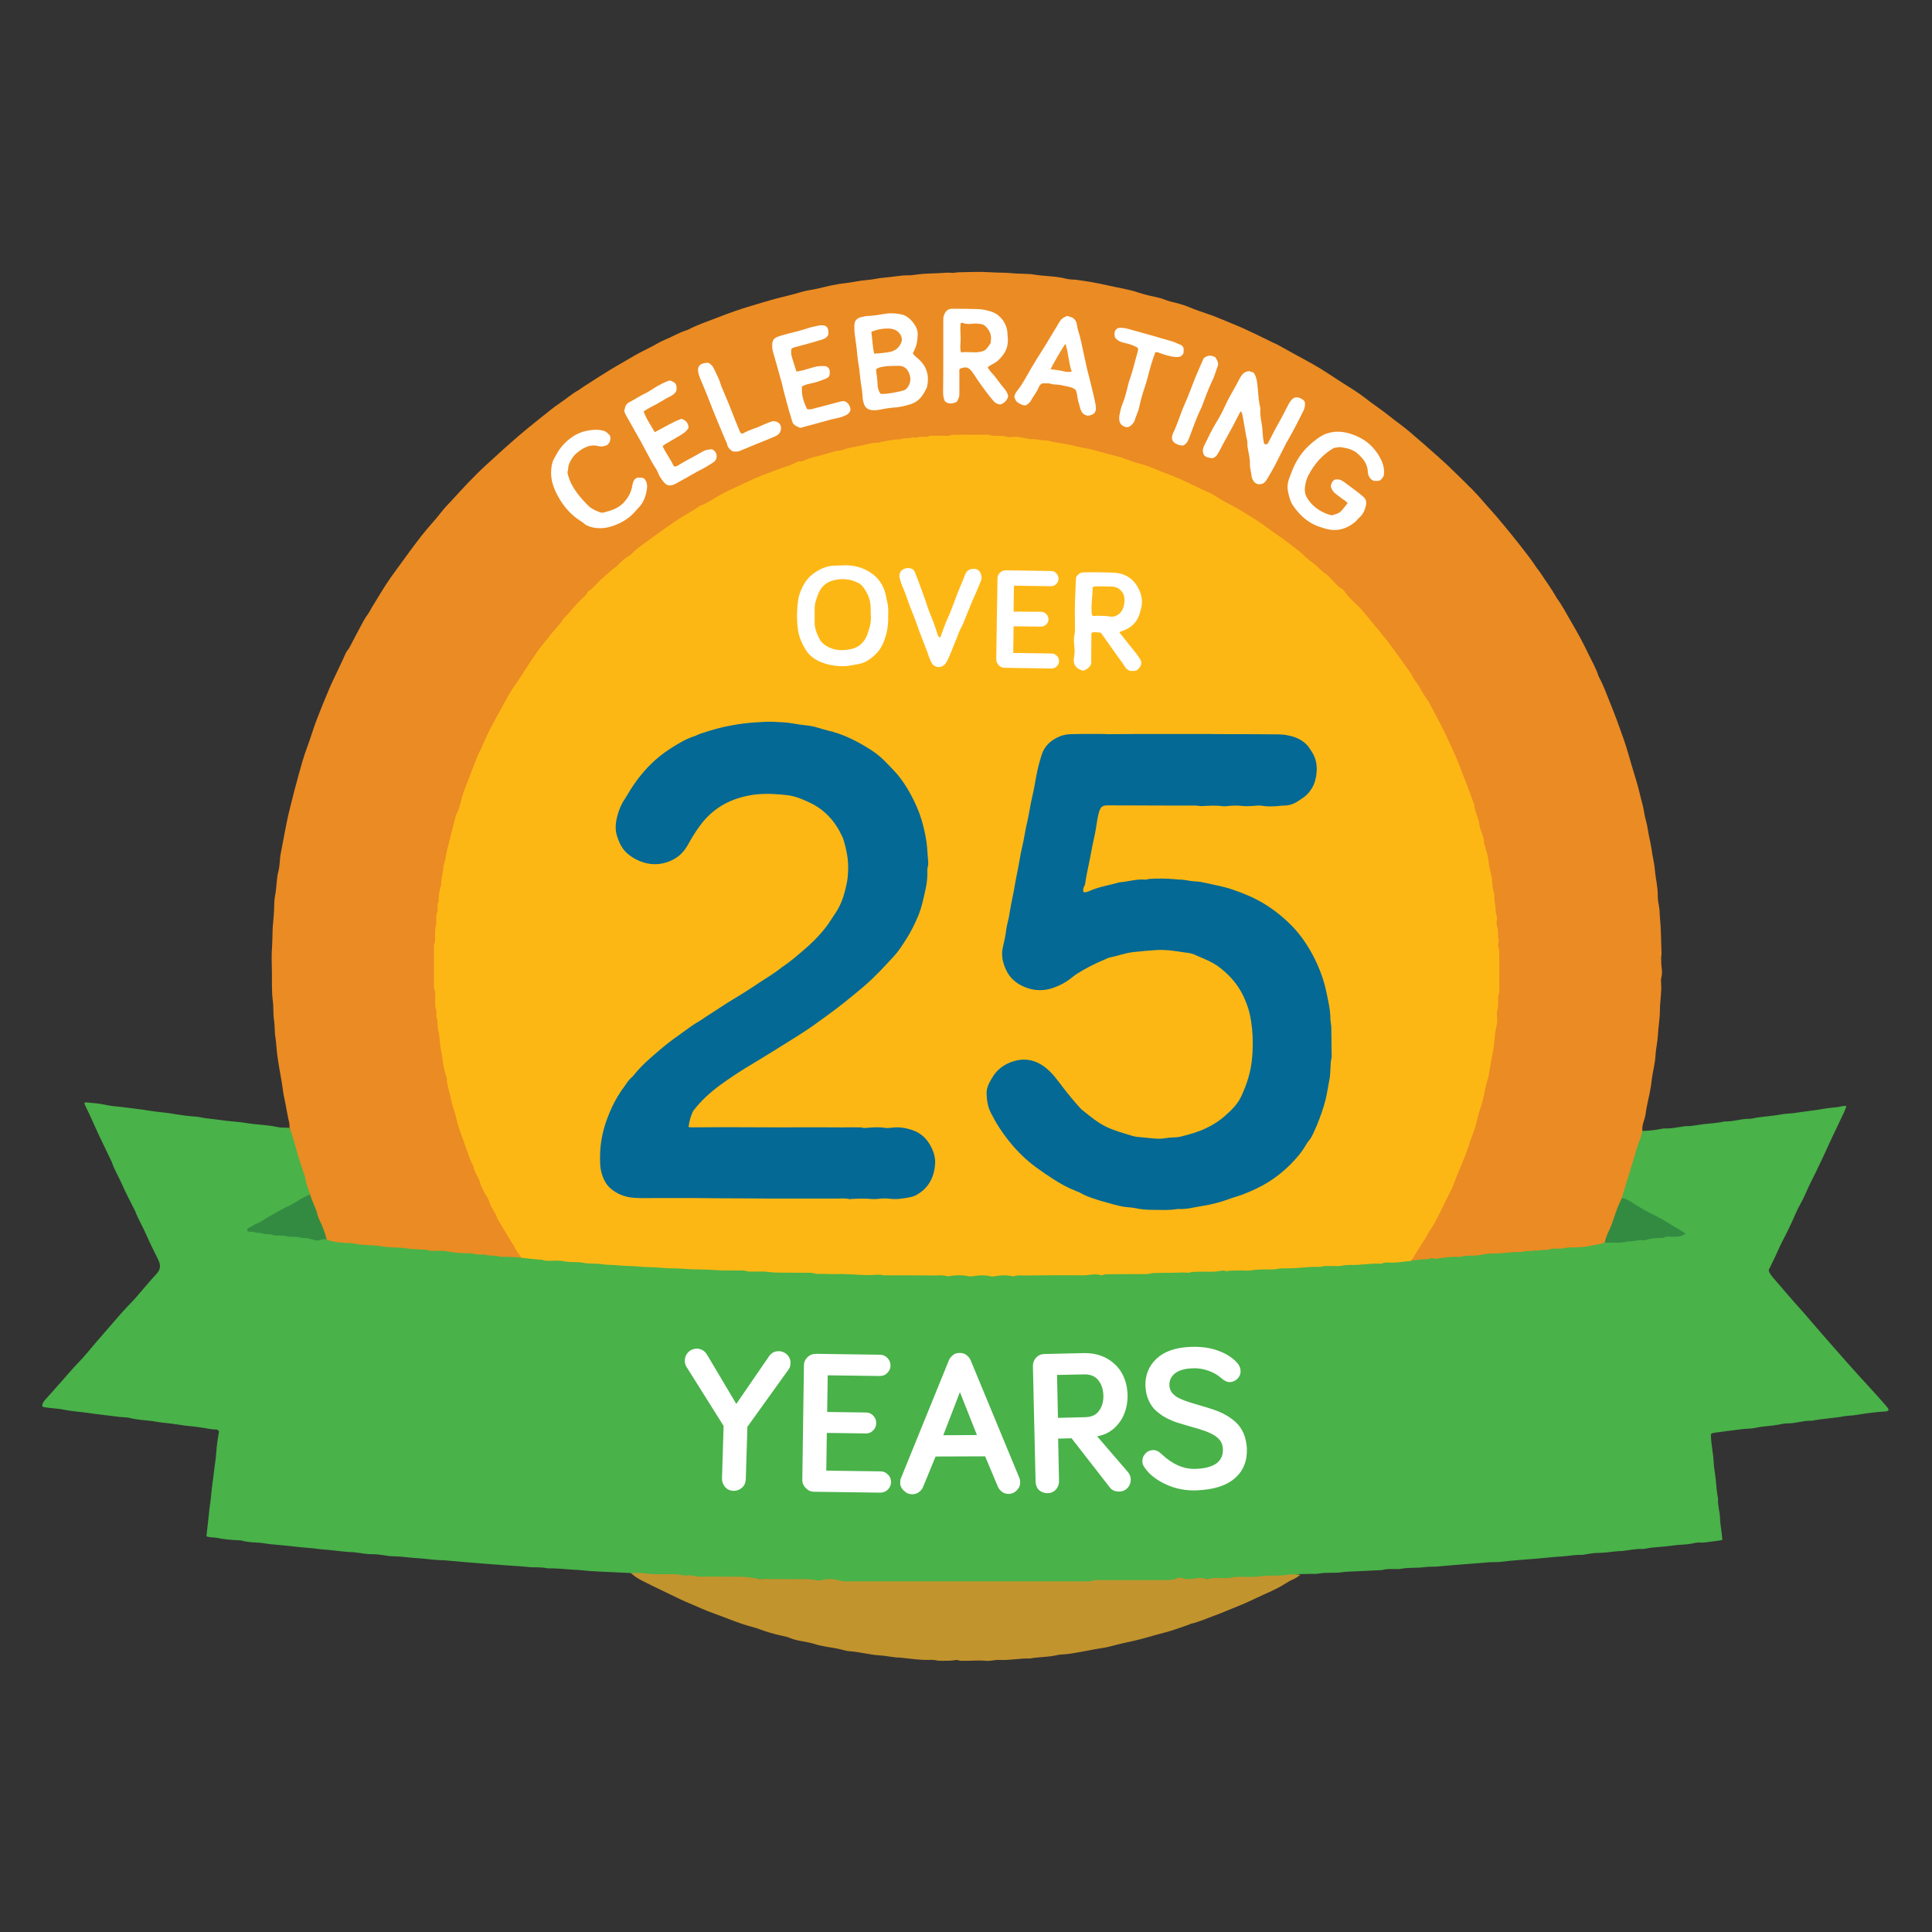 <?xml version="1.0" encoding="utf-8"?>
<!-- Generator: Adobe Illustrator 26.1.0, SVG Export Plug-In . SVG Version: 6.00 Build 0)  -->
<svg version="1.1" id="Layer_1" xmlns="http://www.w3.org/2000/svg" xmlns:xlink="http://www.w3.org/1999/xlink" x="0px" y="0px"
	 viewBox="0 0 1080 1080" style="enable-background:new 0 0 1080 1080;" xml:space="preserve">
<rect x="0" y="0" width="1080" height="1080" fill="#333333" stroke="none"/>
<style type="text/css">
	.st0{fill:#49B249;}
	.st1{fill:#EB8B23;}
	.st2{fill:#C2942D;}
	.st3{fill:#FDB715;}
	.st4{fill:#338B42;}
	.st5{fill:#FFFFFF;}
	.st6{fill:#046994;}
	.st7{fill:#47B249;}
	.st8{fill:#4BB34C;}
	.st9{fill:#EB8C24;}
	.st10{fill:#EC8C24;}
	.st11{fill:#EC8C23;}
	.st12{fill:#ED9027;}
	.st13{fill:#FDB716;}
</style>
<g>
	<g>
		<path class="st0" d="M352.7,879.4c-0.2,0-0.4,0-0.7-0.1c-5.7-0.3-11.5-0.5-17.2-0.8c-3.1-0.2-6.3-0.3-9.4-0.7
			c-1.5-0.2-3-0.2-4.5-0.3c-5-0.3-9.9-0.9-15-0.8c-3.7-0.9-7.6-0.3-11.3-0.8c-3.6-0.4-7.1-0.5-10.7-0.8c-4.4-0.3-8.9-0.7-13.3-1
			c-6.7-0.5-13.4-1.1-20.1-1.7c-0.8-0.1-1.5-0.2-2.3-0.2c-5.1,0-10.1-0.9-15.2-1.2c-4.2-0.2-8.4-1-12.6-1c-2.2,0-4.3-0.3-6.5-0.7
			c-1.9-0.3-3.9-0.5-5.8-0.5c-3.3,0.1-6.5-0.7-9.7-1c-0.2,0-0.4-0.1-0.6-0.1c-5.2-0.1-10.4-1-15.5-1.4c-3.7-0.2-7.3-0.9-11-1.1
			c-5-0.4-9.9-1.1-14.9-1.5c-3.1-0.3-6.3-0.5-9.4-1.1c-1.2-0.2-2.4-0.2-3.6-0.3c-2.8-0.1-5.6-0.4-8.4-1.1c-0.7-0.2-1.5-0.2-2.3-0.2
			c-3.8-0.2-7.5-0.5-11.3-1.3c-1.9-0.4-3.9-0.1-6-0.9c0.4-3.9,0.9-7.8,1.3-11.7c0.3-4,1.1-7.9,1.4-11.9c0.3-3.9,1-7.7,1.4-11.6
			c0.4-4,1.2-7.9,1.4-11.9c0.3-4,0.9-7.9,1.5-11.5c-0.6-1.1-1.3-1.1-1.9-1.1c-2.1,0-4.1-0.5-6.1-0.8c-2.8-0.4-5.6-0.9-8.4-1.1
			c-2.1-0.2-4.1-0.5-6.1-0.8c-3.2-0.5-6.4-0.9-9.7-1.2c-1.9-0.2-3.8-0.7-5.8-0.9c-3.9-0.5-7.8-0.6-11.6-1.6
			c-1.9-0.5-3.9-0.4-5.8-0.6c-5.8-0.8-11.6-1.3-17.4-2.2c-4.5-0.7-9.1-0.9-13.5-1.8c-3.6-0.8-7.3-0.8-10.9-1.4
			c-0.5-0.1-1.1,0-1.6-0.7c0-1.5,0.9-2.7,1.9-3.8c2.3-2.5,4.5-5,6.7-7.5c4-4.4,7.8-9.1,11.9-13.3c3.3-3.4,6.3-7.2,9.4-10.8
			c4.8-5.5,9.5-11,14.3-16.5c2.4-2.7,4.9-5.2,7.3-7.8c1.1-1.2,2.2-2.4,3.2-3.7c3.1-3.5,6-7.1,9.2-10.5c2.1-2.2,2.4-4.5,1.3-7.1
			c-0.1-0.3-0.3-0.6-0.4-0.9c-2.2-4.6-4.6-9.1-6.6-13.8c-1.9-4.5-4.5-8.6-6.2-13.2c-0.1-0.2-0.2-0.4-0.3-0.6
			c-2.5-5-5.1-9.8-7.3-14.9c-1.7-4-4.1-7.6-5.4-11.8c-0.1-0.2-0.2-0.4-0.3-0.6c-2.3-4.8-4.6-9.6-6.9-14.4c-1.9-4-3.6-8.1-5.5-12.1
			c-0.8-1.7-1.6-3.3-2.4-5c-0.2-0.4-0.4-0.8-0.2-1.2c0.5-0.4,1-0.3,1.5-0.2c3.6,0.3,7.1,0.6,10.6,1.4c2.8,0.6,5.6,0.8,8.4,1.1
			c5.3,0.7,10.5,1.2,15.8,2.1c4.7,0.8,9.5,1,14.2,1.9c4.2,0.7,8.4,1.2,12.6,1.5c1.3,0.1,2.5,0.5,3.8,0.7c3.2,0.4,6.5,0.7,9.7,1.2
			c4.6,0.7,9.3,0.8,13.9,1.6c5.7,1,11.5,0.9,17.1,2.2c2.1,0.5,4.3,0.3,6.5,0.4c2.7,1.9,2.8,5,3.5,7.7c2.4,9,5.5,17.8,8,26.8
			c0.3,1,0.7,2.1,0.4,3.2c-3.7,2.6-7.8,4.7-11.8,6.9c-6.8,3.7-13.4,7.6-20.2,11.2c-0.6,0.3-1.2,0.6-1.5,1.9
			c14.4,1.6,28.6,3.8,43.1,4.2c7.2,2,14.6,2,21.9,2.8c11.1,1.2,22.3,2,33.4,2.9c9.8,0.8,19.7,1.6,29.5,2.5
			c7.9,0.7,15.8,1.3,23.7,1.9c18.3,1.6,36.6,2.3,54.9,3.7c10.1,0.8,20.2,1.1,30.3,1.6c16.9,0.8,33.9,1,50.8,2
			c5.9,0.3,11.7,0.2,17.6,0.5c12.3,0.7,24.5,0.3,36.8,1.1c5.4,0.4,10.9,0,16.3,0.1c14.4,0.2,28.9,0.4,43.3,0.3
			c21.7-0.1,43.4,0,65.2-0.4c9.3-0.2,18.7-0.3,28-0.6c17.3-0.6,34.5-1,51.8-1.7c12.3-0.5,24.5-0.9,36.8-1.6
			c13.1-0.7,26.2-1.4,39.3-2.3c8.3-0.6,16.7-1.1,25-1.5c6.6-0.3,13.2-1.1,19.8-1.5c10.2-0.7,20.4-1.6,30.5-2.4
			c9.2-0.7,18.4-1.4,27.6-2.3c6.9-0.6,13.9-0.7,20.8-1.5c3.4-0.4,6.6-1.1,9.9-1.9c14.6,0.2,28.8-3.3,43.4-4.1
			c-10.9-7.4-22.6-13.1-33.7-19.8c0-4.5,1.8-8.7,3.2-12.8c2.4-7.1,4-14.4,6.6-21.5c0.5-1.3,0.6-2.8,2-3.6c4,0,8-0.5,11.9-1.3
			c0.4-0.1,0.9-0.1,1.3-0.1c3.5,0.2,6.9-0.7,10.3-1.1c0.3,0,0.6-0.2,1-0.2c2.7,0.2,5.4-0.4,8.1-0.8c4.6-0.7,9.3-0.7,13.8-1.8
			c4.8,0.2,9.4-1.6,14.2-1.5c1.2,0,2.3-0.4,3.5-0.6c4.8-0.7,9.7-1,14.5-1.9c2.2-0.4,4.5-0.4,6.8-0.7c5.6-0.9,11.2-1.4,16.7-2.4
			c2.6-0.5,5.4-0.6,8.1-1c1.4-0.2,2.7-0.9,4.4-0.4c-0.7,1.6-1.2,3.2-2,4.7c-2.1,4.5-4.3,9-6.4,13.5c-2.2,4.7-4.3,9.5-6.6,14.2
			c-1.3,2.7-2.6,5.5-4,8.2c-2.5,4.7-4.3,9.7-6.9,14.3c-2.1,3.7-3.6,7.7-5.4,11.5c-2.3,5-5.1,9.8-7.3,14.9c-1.5,3.5-3.3,6.9-4.9,10.3
			c0.5,2.1,1.9,3.6,3.3,5.2c4.7,5.4,9.3,10.9,14.1,16.2c4.4,4.9,8.6,10,13,15c4.4,4.9,8.7,10,13.1,14.9c4.4,4.9,8.8,9.9,13.3,14.7
			c3.1,3.3,6.1,6.8,9.1,10.2c0.5,0.6,0.9,1.2,1.2,1.8c-0.3,0.9-1,0.9-1.6,1c-5.6,0.3-11.2,1.1-16.8,2c-2.1,0.4-4.3,0.3-6.5,0.7
			c-5.9,1.1-12,1.3-18,2.5c-4.7-0.2-9.2,1.6-13.9,1.5c-1.6,0-3.2,0.4-4.8,0.7c-4.1,0.8-8.4,0.8-12.5,1.7c-2.5,0.6-5.2,0.5-7.7,0.8
			c-5.1,0.6-10.3,1.3-15.4,2c-0.8,0.1-1.5,0.2-2.1,0.7c0,0.2-0.1,0.4-0.1,0.6c0.1,5.3,1.4,10.5,1.6,15.8c0.1,2.2,0.5,4.3,0.8,6.5
			c0.6,4.4,0.7,8.9,1.6,13.2c-0.3,3.7,1,7.3,1.1,10.9c0.1,4.1,1.1,8.1,1.3,12.3c-2.2,0.3-4.3,0.7-6.4,0.9c-2,0.2-4,0.7-6.1,0.5
			c-1.4-0.1-2.8,0.2-4.2,0.5c-3.7,0.8-7.5,0.6-11.2,1.2c-5.1,0.8-10.4,0.7-15.5,1.8c-0.4,0.1-0.9,0.1-1.3,0.1
			c-3.7-0.2-7.3,0.7-11,1.1c-1.5,0.1-3,0.1-4.5,0.3c-3.2,0.4-6.5,0.8-9.7,0.8c-2.4,0-4.7,0.6-7.1,0.9c-0.5,0.1-1.1,0.2-1.6,0.2
			c-3.8-0.2-7.6,0.7-11.3,0.9c-1.8,0.1-3.6,0.2-5.4,0.4c-5.8,0.6-11.7,1.1-17.5,1.5c-3.8,0.3-7.5,0.6-11.3,1.1
			c-1.9,0.2-3.9,0.1-5.9,0.2c-5.8,0.4-11.7,1-17.5,1.4c-3.9,0.3-7.7,0.6-11.6,1c-2.3,0.2-4.8,0-7.1,0.3c-4.5,0.7-9.1,0.1-13.6,1
			c-1.3,0.2-2.6,0.1-3.9,0.1c-2.1,0-4.1-0.1-6.2,0.5c-0.2,0.1-0.4,0.1-0.6,0.1c-5.6,0.3-11.3,0.5-16.9,0.8c-1.7,0.1-3.5,0.1-5.2,0.4
			c-1.9,0.3-3.9,0.3-5.9,0.3c-2.3,0-4.5,0-6.8,0.4c-1.5,0.3-3,0.2-4.6,0.2c-2.2,0.1-4.3,0.1-6.5,0.1c-3.3,1.1-6.9,1.3-10.3,1.3
			c-6.5,0.1-13,0.9-19.5,0.8c-7,0-13.9,1-20.8,0.8c-5.1-0.1-10.2,0.8-15.3,0.1c-1.4-0.2-2.8,0-4.2,0.4c-1.7,0.5-3.4,0.6-5.2,0.6
			c-59,0.8-118,0.7-177,0.7c-2.2,0-4.3-0.2-6.5-0.7c-1.4-0.3-2.8-0.7-4.2-0.5c-7.1,1.1-14.1-0.1-21.1-0.2c-21.5-0.3-43-1-64.4-2.4
			c-6.8-0.5-13.7,0.2-20.5-0.7C356.1,880.2,354.4,880.1,352.7,879.4z"/>
		<path class="st1" d="M173.4,667.9c-0.9-3.1-2.4-6-2.7-9.3c-0.1-0.8-0.6-1.6-0.8-2.4c-1.5-4.8-3.3-9.6-4.5-14.5
			c-0.9-3.3-1.9-6.6-3-9.9c-0.2-0.5-0.4-1-0.6-1.5c0.2-1.6-0.2-3.2-0.6-4.8c-0.8-3.6-1.3-7.2-2.1-10.8c-0.9-3.8-1.2-7.7-1.9-11.5
			c-0.9-5-1.8-10-2.4-15c-0.3-2.7-0.4-5.4-0.8-8.1c-0.6-3.2-0.3-6.5-0.8-9.7c-0.6-3.7-0.2-7.4-0.7-11c-0.7-5.4-0.4-10.8-0.5-16.3
			c-0.1-4.8-0.3-9.6,0.1-14.3c0.3-4.4,0.1-8.9,0.6-13.3c0.4-4,0.6-8,0.7-12c0.1-1.6,0.5-3.2,0.7-4.8c0.6-4,0.5-8,1.6-11.9
			c0.6-2.4,0.6-4.9,0.9-7.4c0.1-0.9,0.2-1.7,0.4-2.6c0.7-3.7,1.4-7.4,2.1-11.1c0.9-4.7,1.8-9.3,3-14c1.5-6.3,3.2-12.6,4.9-18.8
			c1.4-5.1,2.8-10.2,4.7-15.2c1.9-5.1,3.4-10.3,5.3-15.3c2.3-5.9,4.6-11.7,7.1-17.5c1.7-4,3.7-7.9,5.5-11.8c0.7-1.6,1.5-3.1,2.2-4.7
			c0.9-2,1.6-4,3.1-5.7c0.3-0.4,0.5-1,0.8-1.4c2.4-4.6,4.8-9.2,7.3-13.8c0.8-1.4,1.6-2.8,2.6-4.1c0.9-1.2,1.5-2.6,2.3-3.9
			c3.5-5.6,6.8-11.4,10.6-16.8c3.5-4.9,7.2-9.8,10.7-14.7c2.1-2.9,4.3-5.7,6.5-8.6c3.6-4.6,7.7-8.8,11.3-13.5
			c1.6-2.1,3.4-3.9,5.2-5.8c6.3-6.9,12.6-13.8,19.5-20.1c6-5.5,12-11,18.2-16.3c4-3.5,8.2-6.8,12.3-10.1c3.6-2.8,7-5.8,10.8-8.3
			c3.5-2.3,6.7-5.2,10.4-7.2c1-0.6,1.9-1.4,2.9-2c4.8-3.1,9.6-6.2,14.5-9.2c4.4-2.7,9-5.2,13.5-7.9c3.2-1.9,6.7-3.5,10.1-5.3
			c2.3-1.2,4.5-2.6,6.9-3.6c4.2-1.7,8.1-4.1,12.5-5.5c0.4-0.1,0.8-0.3,1.2-0.5c5.1-2.6,10.6-4.5,15.9-6.5c6.3-2.5,12.8-4.8,19.3-6.7
			c4.5-1.4,9.1-2.7,13.7-4c4.7-1.2,9.5-2.3,14.1-3.7c3-0.9,6.2-1.2,9.2-1.9c5.1-1.2,10.1-2.5,15.3-3c4.2-0.5,8.3-1.5,12.5-1.8
			c3.1-0.2,6.2-1.1,9.3-1.3c4.6-0.3,9.2-1.4,13.8-1.3c1.6,0,3.2-0.3,4.8-0.5c4.5-0.6,9.1-0.5,13.6-0.8c1.8-0.1,3.6-0.3,5.5-0.1
			c1.2,0.2,2.6-0.3,3.9-0.3c6-0.1,12-0.4,17.9,0c3.9,0.3,7.8,0.1,11.7,0.5c4.4,0.5,8.9,0.1,13.3,0.9c5.7,0.9,11.5,0.7,17.1,2.2
			c1.9,0.5,3.9,0.4,5.8,0.6c5.7,0.8,11.4,1.7,16.9,3c6,1.4,12.1,2.2,18,4.2c3.6,1.2,7.3,2,11,2.8c2.3,0.5,4.3,1.5,6.5,2.1
			c3.7,0.9,7.4,1.8,10.9,3.3c5.6,2.4,11.5,3.9,17,6.3c5.7,2.4,11.5,4.6,17,7.3c4,1.9,8,3.8,12,5.8c1.1,0.6,2.2,1,3.2,1.5
			c5.2,2.9,10.4,5.8,15.6,8.6c1.3,0.7,2.7,1.5,4,2.2c6.1,3.4,11.7,7.4,17.6,11.1c3.8,2.4,7.6,4.7,11.1,7.4
			c4.6,3.7,9.5,6.8,14.1,10.5c3.7,3,7.7,5.7,11.3,8.8c3.5,3.1,7.1,6,10.6,9.2c3.5,3.1,7,6.1,10.4,9.3c3.8,3.6,7.5,7.3,11.2,10.9
			c0.2,0.2,0.4,0.5,0.6,0.7c4.2,3.8,7.7,8.2,11.5,12.4c3,3.3,5.9,6.7,8.7,10.1c3.1,3.8,6.2,7.5,9.2,11.4c2.9,3.8,5.9,7.5,8.5,11.5
			c0.8,1.3,1.9,2.4,2.7,3.7c2.9,4.5,6.1,8.7,8.7,13.4c0.2,0.3,0.3,0.6,0.5,0.8c3.1,4.2,5.4,8.9,8.1,13.4c3.3,5.6,6.4,11.3,9.2,17.2
			c2,4.2,4.4,8.2,5.8,12.7c0.1,0.2,0.2,0.4,0.3,0.6c2.6,4.8,4.4,9.9,6.4,14.9c2.7,6.6,5.1,13.3,7.5,20.1c1.7,5,3.1,10.1,4.6,15.2
			c1.4,4.9,3.1,9.7,4.2,14.7c0.8,3.6,2,7.1,2.5,10.7c0.5,3.3,1.7,6.5,2.1,9.8c0.5,3.5,1.5,7,2,10.5c0.5,4,1.6,7.9,1.9,11.8
			c0.4,4.9,1.7,9.6,1.6,14.5c0,1.9,0.3,3.9,0.7,5.8c0.4,2,0.3,4.1,0.5,6.1c0.7,6.6,0.6,13.2,0.9,19.8c0.1,1-0.2,1.9-0.2,2.9
			c0.1,1.9,0,3.9,0.3,5.8c0.2,1.7,0.3,3.4-0.2,5.2c-0.3,1.1-0.2,2.4-0.1,3.6c0.3,5-0.7,10-0.7,14.9c0,4.6-0.9,9-1.1,13.6
			c-0.2,4-1.2,7.9-1.4,11.9c-0.2,4-1.3,7.9-1.9,11.9c-0.2,1.6-0.4,3.2-0.6,4.8c-0.8,5.2-2.3,10.3-3,15.6c-0.2,1.7-0.8,3.4-1.3,5
			c-0.5,1.5-0.6,3-0.5,4.5c-0.6,2.2-1.1,4.4-2,6.5c-1.4,3.6-2.2,7.4-3.4,11c-2.1,6.7-4.1,13.5-6.2,20.2c0.1,0.3,0.3,0.6,0.2,0.9
			c-2.9,7.7-5.5,15.6-9,23.2c-0.1,0.3-0.4,0.5-0.7,0.6c-3.1,1.2-6.5,1.4-9.7,2.1c-3.2,0.7-6.5,0.5-9.7,0.6c-2.1,0-4,0.8-6.1,0.7
			c-1.9-0.1-3.9-0.1-5.8,0.5c-1.1,0.3-2.4,0.2-3.6,0.2c-1.1,0-2.3,0.9-3.4,0.1c-2.3,0.8-4.7,0.3-7.1,0.8c-0.5,0.1-1.1,0.3-1.6,0.3
			c-4.9-0.3-9.7,0.9-14.6,0.8c-2.6-0.1-5.2,0.3-7.7,0.8c-1.2,0.2-2.3,0.3-3.5,0.4c-2.5,0.1-5-0.2-7.4,0.6c-0.5,0.2-1.1,0.1-1.6,0.1
			c-4.3-0.2-8.6,0.5-12.9,1.1c-0.9,0.1-1.6-0.7-2.5-0.3c-0.8,0.4-1.6,0.5-2.5,0.5c-1.8,0-3.7,0.1-5.5,0.5c-1.1,0.3-2.4,0-3.6-0.1
			c-0.2-1.1,0.4-1.9,0.9-2.7c7.6-11.6,14.3-23.6,20.2-36.1c2.8-5.9,5.1-12,7.5-18.1c6.9-17.9,12.2-36.2,15.5-55.2
			c3.2-18.8,5.1-37.7,4.6-56.7c-0.2-9.9-1.1-19.7-2.1-29.5c-1.3-12.6-3.5-25-6.5-37.2c-2.5-10.3-5.5-20.6-9.3-30.5
			c-5.8-15.4-12.4-30.4-20.6-44.7c-8.4-14.5-18-28.2-28.5-41.3c-6.1-7.6-12.6-14.7-19.3-21.6c-5-5.1-10.4-9.9-15.8-14.6
			c-12.9-11.1-26.6-21-41.1-29.8c-13.7-8.3-28-15.4-42.8-21.4c-21.2-8.5-43.1-14.2-65.6-17.9c-9.4-1.5-19-2.2-28.5-3.1
			c-7.6-0.6-15.2-0.7-22.8-0.4c-21.5,0.9-42.8,3.2-63.8,8.4c-21.3,5.3-41.8,12.6-61.5,22.3c-15.1,7.4-29.5,16.3-43.1,26.3
			c-12.6,9.3-24.6,19.3-35.7,30.4c-13.9,13.9-26.2,29-37,45.4c-6.9,10.4-13.1,21.1-18.6,32.2c-6.7,13.6-12.3,27.6-16.7,42.1
			c-4,13-7.3,26.2-9.6,39.6c-1.9,11.5-3,23-3.8,34.6c-0.5,6.9-0.5,13.7-0.5,20.5c0.1,11.3,1.3,22.5,2.7,33.7
			c2.4,18.7,6.9,37,12.5,54.9c2.3,7.5,5.3,14.7,8.2,22c4.5,11.1,10.1,21.6,16,32.1c2.3,4.1,5,7.9,7.3,12c0.6,1,1.7,1.8,1.3,3.2
			c-4.1-0.7-8.2-0.6-12.3-0.7c-2.6-1-5.4-0.2-8-1.1c-0.5-0.2-1.1-0.1-1.6-0.1c-1.9-0.1-3.9,0.1-5.8-0.6c-0.6-0.2-1.3-0.1-1.9-0.1
			c-4.3,0-8.6-0.4-12.9-1.2c-2-0.4-4.1-0.1-6.2-0.2c-1.4,0-2.8,0.2-4.2-0.5c-0.3-0.1-0.6-0.1-1-0.1c-3.3-0.2-6.7-0.2-10-0.7
			c-5-0.8-10.2-0.3-15.1-1.3c-2.6-0.5-5.2-0.4-7.7-0.6c-2.3-0.2-4.6-0.3-6.7-0.8c-1.6-0.4-3.2-0.4-4.8-0.4c-3.1-0.1-6.2-0.5-9.3-1.3
			c-0.5-0.1-1-0.4-1.5-0.7c-2.7-3.1-3.1-7.2-4.9-10.8c-1.6-3.4-2.7-7-4.1-10.5C173.3,670.3,172.9,669.1,173.4,667.9z"/>
		<path class="st2" d="M352.7,879.4c2.3,0,4.6-0.3,6.8,0c6,0.9,12.1,0.5,18.2,0.6c2,0,3.8,0.8,5.8,0.7c1.8-0.1,3.7-0.2,5.5,0.5
			c0.5,0.2,1.1,0.1,1.6,0.1c7,0,13.9,0.1,20.9,0.1c4.1,0,8.1,0.2,12.1,1.2c0.7,0.2,1.5,0.1,2.3,0.1c8.4,0,16.7,0,25.1,0.1
			c1.5,0,3,0,4.5,0.4c1.4,0.4,3.1,0.4,4.5,0c3.3-0.9,6.4-0.5,9.6,0.4c1,0.3,1.9,0.4,2.9,0.4c12.7,0,25.4,0,38.1,0
			c28.6,0,57.2,0,85.7,0c3.3,0,6.5,0,9.8,0c1.8,0,3.7,0.2,5.4-0.6c0.5-0.2,1.1-0.1,1.6-0.1c12.3,0,24.6,0,36.8,0c2.7,0,5.4,0.1,8-1
			c1.1-0.5,2.4-0.4,3.5,0c1.9,0.7,3.9,0.5,5.8,0.2c2.3-0.4,4.5-0.7,6.7,0.1c0.4,0.1,0.9,0.2,1.3,0.1c3.3-1,6.7-0.4,10-0.5
			c1.2-0.1,2.3,0.1,3.5-0.4c0.8-0.3,1.7-0.2,2.6-0.3c2.9,0,5.9,0,8.8,0c1.8,0,3.6-0.1,5.5-0.5c2-0.4,4.1-0.1,6.2-0.2
			c2.6-0.1,5.1,0,7.7-0.5c2.4-0.5,5,0,7.5,0c-1.5,1.2-3.2,2.2-5,3c-1,0.4-1.9,1-2.9,1.6c-4,2.6-8.4,4.6-12.7,6.5
			c-4.7,2.1-9.3,4.5-14.2,6.4c-4.3,1.7-8.6,3.6-12.9,5.2c-4.5,1.6-8.8,3.6-13.5,4.7c-0.4,0.1-0.8,0.3-1.2,0.5
			c-4.7,1.6-9.4,3.4-14.2,4.6c-5.2,1.3-10.4,3-15.6,4.2c-4.5,1-9.1,2-13.6,3.2c-3.1,0.9-6.4,1.2-9.5,1.8c-4.7,0.9-9.3,1.8-14,2.5
			c-2.3,0.4-4.8,0.2-7.1,0.8c-4.9,1.1-9.9,0.9-14.7,1.8c-0.2,0-0.4,0-0.6,0c-5.5-0.1-11,1.1-16.6,0.8c-2.6-0.1-5.2,0.8-7.8,0.5
			c-4.1-0.4-8.2,0.1-12.3,0c-1,0-1.9,0.1-2.9-0.3c-0.5-0.2-1.1-0.2-1.6-0.1c-2.4,0.5-4.8,0.3-7.1,0.4c-1.3,0-2.6,0-3.9-0.3
			c-1.3-0.3-2.8-0.2-4.2-0.2c-5,0.1-9.9-0.7-14.9-1.2c-0.3,0-0.7-0.1-1-0.1c-3.7,0-7.3-1-10.9-1.2c-5.7-0.3-11.1-1.9-16.7-2.3
			c-1.7-0.1-3.4-0.5-5.1-1c-2.6-0.7-5.3-1-8-1.5c-2.2-0.4-4.4-0.8-6.6-1.5c-2.5-0.8-5-1.2-7.6-1.7c-2.2-0.4-4.4-0.8-6.6-1.8
			c-1.7-0.7-3.5-1-5.3-1.4c-3.7-0.9-7.3-1.8-10.9-3.2c-2.2-0.9-4.5-1.4-6.8-2.1c-6.7-1.9-13-4.7-19.5-7c-4.6-1.6-9-3.7-13.5-5.6
			c-1.6-0.7-3.2-1.3-4.8-2.1c-7.2-3.5-14.5-6.9-21.6-10.5C356.7,882.5,354.6,881.1,352.7,879.4z"/>
		<path class="st3" d="M291.6,703.1c-1.7-2.1-3.3-4.3-4.4-6.8c-0.4-0.8-1-1.4-1.4-2.1c-2.5-4.3-5.1-8.5-7.6-12.7
			c-1.1-3.8-4-6.6-5-10.5c-0.4-1.4-1.5-2.6-2.2-3.9c-1.1-2.2-2.3-4.4-2.9-6.8c-0.3-1.1-1-2.2-1.5-3.2c-0.7-1.6-1.7-3-1.9-4.8
			c-0.1-1.1-1.1-2.1-1.5-3.2c-1.7-4.6-3.4-9.3-5-13.9c-1.1-3-2.2-6.1-2.9-9.2c-0.9-4-2.5-7.8-3.2-11.7c-0.7-3.7-2.2-7.2-2.3-11
			c0-1.1-0.5-2.1-0.8-3.1c-1-3.2-1.4-6.4-1.8-9.7c-0.1-0.9-0.4-1.9-0.6-2.8c-0.4-2.1-0.6-4.2-0.8-6.4c-0.1-1.6-0.3-3.2-0.7-4.7
			c-0.3-1.2-0.4-2.3-0.5-3.5c0-1.4,0.1-2.8-0.5-4.1c-0.3-0.5-0.1-1.3-0.1-1.9c-0.1-1.3,0-2.6-0.5-3.8c-0.4-0.8-0.1-1.9-0.2-2.9
			c-0.1-2.7,0.4-5.4-0.6-8c-0.2-0.6-0.1-1.3-0.1-1.9c0-6.7,0-13.5,0-20.2c0-1.1-0.1-2.1,0.4-3.2c0.3-0.5,0.2-1.3,0.2-1.9
			c0.2-2.7-0.3-5.4,0.6-8.1c0.2-0.7,0-1.5,0.1-2.3c0.1-1.7-0.3-3.5,0.6-5.1c0.2-0.4,0.1-1.1,0.1-1.6c0.1-1.4-0.3-2.8,0.6-4.1
			c-0.1-3.2,0.4-6.2,1.4-9.2c-0.2-3.7,1.3-7.2,1.3-10.8c1.2-2.9,1.3-6.1,2.1-9.1c1.5-5.9,3-11.8,4.5-17.7c0.2-0.7,0.3-1.5,0.7-2.1
			c1.6-3,2.2-6.3,3.1-9.5c1.3-4.7,3.4-9,5-13.6c1.1-3,2.3-6,3.5-9c0.7-1.8,1.7-3.4,2.5-5.2c1.9-4.7,4.1-9.3,6.5-13.7
			c2.6-4.9,5.4-9.8,8.1-14.8c1.5-2.7,3.3-5.3,5.1-7.9c2.1-3,4-6.1,6-9.2c2-3,4-6.1,6.2-9.1c1.8-2.5,4-4.8,5.8-7.3
			c2.5-3.4,5.7-6.2,7.9-9.8c0.1-0.2,0.3-0.3,0.4-0.5c3.4-3.3,6.2-7.2,9.7-10.5c1.3-1.2,2.7-2.2,3.4-3.9c0.1-0.2,0.2-0.4,0.4-0.5
			c3.3-2.1,5.6-5.5,8.6-7.9c2.3-1.9,4.4-4.2,6.9-5.8c0.5-0.3,0.8-0.7,1.2-1.1c2-2,3.9-4,6.5-5.3c0.6-0.3,1-0.8,1.5-1.3
			c2.1-2.2,4.6-3.9,7-5.7c3.8-2.8,7.7-5.6,11.5-8.3c3.3-2.3,6.7-4.7,10.2-6.8c3-1.8,6-3.4,8.8-5.5c4.5-1.6,8.3-4.5,12.5-6.7
			c4.5-2.5,9.1-4.4,13.7-6.6c5.1-2.5,10.4-4.5,15.8-6.5c3.1-1.2,6.2-2.3,9.4-3.3c0.8-0.3,1.6-0.8,2.3-1.1c0.9-0.4,1.7-1,2.8-0.8
			c0.5,0.1,1.1-0.1,1.6-0.3c3.6-1.8,7.5-2.4,11.4-3.5c1.2-0.3,2.4-0.8,3.7-1.1c1.5-0.4,2.8-0.9,4.4-1c1.6-0.1,3.1-0.8,4.6-1.2
			c3.1-0.9,6.3-1.2,9.4-2c2.5-0.6,5-1.3,7.6-1.3c1.2,0,2.3-0.5,3.5-0.7c3.2-0.5,6.3-1.3,9.6-1.2c2.2-1.1,4.7-0.1,6.9-1.2
			c1.6,0.7,3.1-0.2,4.7-0.2c1.6,0.1,3.2,0.2,4.8-0.5c0.5-0.3,1.3-0.1,1.9-0.1c2.3,0,4.6,0,6.9,0c1.1,0,2.2,0.2,3.2-0.4
			c0.3-0.2,0.9-0.2,1.3-0.2c2,0.3,4-0.1,6.1,0c2.1,0.1,4.1,0,6.2,0s4.1,0,6.2,0c0.6,0,1.4,0,1.9,0.2c0.9,0.4,1.9,0.4,2.9,0.4
			c2,0.1,4.1-0.1,6.1,0.5c1.5,0.4,3.2,0.2,4.9,0.1c2.5-0.1,4.9,0.7,7.3,1c0.5,0.1,1.1,0.3,1.6,0.3c2.8-0.3,5.5,0.8,8.4,0.7
			c1.1,0,2.3,0.5,3.4,0.7c3.6,0.7,7.2,1.1,10.7,1.9c2.4,0.5,4.8,1.2,7.2,1.6c5.9,1,11.6,3,17.4,4.4c2.4,0.5,4.7,1.3,7,2.2
			c2.6,1.1,5.5,1.8,8.3,2.6c3.9,1.1,7.4,2.8,11.1,4.2c2.8,1.1,5.6,2.1,8.4,3.3c3.3,1.4,6.6,3,9.9,4.6c2,1,4.1,2,6.2,2.9
			c2.4,1,4.7,2.2,6.8,3.7c2.5,1.7,5.2,3,7.9,4.4c4.2,2.2,8.2,4.8,12.2,7.3c4.1,2.5,8,5.5,11.9,8.3c0.5,0.4,1.1,0.7,1.6,1.1
			c3.7,2.4,7.1,5.3,10.6,7.9c1.9,1.4,3.5,2.9,5.1,4.5c1.2,1.1,2.5,2.1,3.8,3c2.6,1.8,4.4,4.4,7.1,6.1c1.4,0.9,2.5,2.4,3.7,3.6
			c1.6,1.6,3,3.4,5.1,4.5c0.6,0.4,1.2,1,1.6,1.6c2.3,3.4,5.4,5.9,8.2,8.8c2.4,2.5,4.6,5.2,6.7,7.9c1.4,1.8,2.9,3.5,4.4,5.2
			c1,1.1,1.8,2.4,2.8,3.6c1.7,1.8,3.1,3.9,4.6,5.9c3.4,4.6,6.7,9.2,10,13.9c0.2,0.3,0.5,0.5,0.6,0.8c1.1,3,3.5,5.2,4.9,7.9
			c1.4,2.7,3.1,5.2,4.8,7.6c0.1,0.2,0.2,0.4,0.3,0.6c3.2,6.1,6.6,12.1,9.5,18.4c2.4,5.2,4.9,10.3,7,15.6c1.7,4.4,3.3,8.8,5.1,13.2
			c1.3,3.2,2.2,6.5,3.6,9.6c0.1,4,2.6,7.5,2.9,11.5c0.1,1.9,1.2,3.7,1.7,5.5c0.4,1.3,1,2.6,0.8,4.1c-0.1,0.5,0.2,1,0.4,1.5
			c0.7,2.8,1.8,5.6,2.1,8.4c0.3,3.6,1.3,6.9,2,10.4c0.1,0.3,0.1,0.6,0.1,1c0,2.7,0.5,5.3,1.2,7.9c0.1,0.2,0.1,0.4,0.1,0.6
			c-0.4,2.9,0.8,5.8,0.7,8.7c-0.1,1.5,0.9,2.9,0.7,4.5c-0.2,1.4-0.4,3,0.1,4.2c0.9,2.5,0.1,5.2,0.9,7.7c0.1,0.4,0,0.6-0.1,0.9
			c-0.3,1-0.4,2-0.1,2.9c0.7,1.8,0.5,3.6,0.5,5.5c0,4.8,0.1,9.6,0,14.4c0,2.5,0.3,4.9-0.5,7.4c-0.4,1.1,0,2.4-0.1,3.6
			c-0.1,1.5,0,3-0.5,4.5c-0.4,1.3-0.2,2.8-0.1,4.2c0.2,2.5-0.4,4.9-0.9,7.3c-0.2,1-0.3,1.9-0.4,2.9c-0.2,3.5-0.6,7.1-1.4,10.5
			c-0.5,2.2-0.7,4.4-1.2,6.6c-0.5,2.3-0.6,4.7-1.3,6.9c-0.8,2.4-1.4,4.9-1.9,7.5c-0.6,3.2-1.3,6.3-2.4,9.3c-0.9,2.5-1.5,5.1-2.1,7.7
			c-0.4,1.7-0.9,3.4-1.5,4.9c-1.3,3.2-2.3,6.5-3.4,9.7c-1.4,4.2-3.2,8.2-4.9,12.3c-1.2,2.9-2.3,5.8-3.4,8.7
			c-0.3,0.8-0.7,1.6-1.1,2.3c-2.6,5-4.9,10.1-7.5,15.1c-1.2,2.3-2.3,4.6-3.9,6.7c-1.2,1.5-1.8,3.4-2.9,5c-2.4,3.5-4.5,7.1-6.7,10.7
			c-0.4,0.6-0.9,1.2-1.3,1.8c-3.9,0.2-7.7,1.1-11.7,0.9c-1.5-0.1-3-0.2-4.5,0.5c-0.3,0.1-0.6,0.1-1,0.1c-5.5-0.3-11,0.9-16.6,0.7
			c-1.6,0-3.2,0.1-4.8,0.4c-1.8,0.4-3.7,0.2-5.5,0.2c-2.2,0-4.3-0.2-6.5,0.5c-0.1,0-0.2,0-0.3,0c-5.9-0.3-11.7,0.8-17.5,0.8
			c-2.3,0-4.5-0.1-6.8,0.4c-1.4,0.3-3,0.2-4.6,0.2c-3.1,0-6.3,0-9.4,0.5c-2.2,0.4-4.5,0-6.8,0.1c-2.3,0.2-4.6-0.2-6.8,0.4
			c-0.4,0.1-0.8-0.1-1.2-0.2c-0.6-0.1-1.3-0.3-1.9-0.1c-4.3,1-8.7,0.4-13,0.6c-1.5,0.1-3-0.1-4.5,0.4c-0.6,0.2-1.3,0.2-1.9,0.1
			c-2.8-0.2-5.6,0.1-8.4,0.1c-2.7,0-5.4,0-8.2,0.1c-1.4,0-2.8,0-4.2,0.4c-1.2,0.3-2.6,0.2-3.9,0.2c-6.1,0-12.2,0.1-18.3,0.1
			c-1.3,0-2.6-0.1-3.9,0.4c-0.4,0.2-0.9,0.2-1.3,0.1c-3.1-1-6.2,0.1-9.3,0.1c-11-0.1-22,0-32.9,0.1c-2,0-4.1-0.3-6.1,0.4
			c-0.3,0.1-0.7,0.1-1,0c-3.2-0.7-6.4-0.6-9.7,0c-0.8,0.2-1.8,0.2-2.6,0c-3.2-0.7-6.4-0.6-9.7,0c-0.8,0.1-1.8,0.2-2.6,0
			c-3.7-0.8-7.3-0.6-11,0c-0.3,0-0.7,0.1-1,0c-2-0.8-4.1-0.4-6.1-0.4c-9.7-0.1-19.4-0.1-29-0.1c-0.1,0-0.2,0-0.3,0
			c-2.6-0.7-5.1-0.1-7.7-0.1c-6.3,0-12.5-0.8-18.8-0.6c-2.2,0.1-4.3,0-6.5-0.1c-2.3-0.1-4.6,0.3-6.8-0.5c-0.5-0.2-1.1,0-1.6-0.1
			c-5.5,0-11.1-0.1-16.6-0.1c-2.2,0-4.3-0.1-6.5-0.4c-2.8-0.4-5.6-0.1-8.5-0.2c-1.4,0-2.8,0.1-4.2-0.4c-0.9-0.3-1.9-0.1-2.9-0.2
			c-4.5-0.1-8.9,0.2-13.4-0.2c-5.9-0.5-11.7-0.2-17.5-0.7c-4.4-0.4-8.9-0.1-13.3-0.6c-4.2-0.5-8.5-0.2-12.6-0.7
			c-3.6-0.4-7.2-0.2-10.7-0.6c-3.2-0.4-6.5-0.2-9.7-0.7c-3.9-0.6-7.8,0-11.6-1c-0.4-0.1-0.9,0-1.3-0.1c-2.9-0.1-5.8,0-8.7-0.6
			c-2.5-0.5-5.2-0.2-7.8-0.2c-1.3,0-2.6,0.1-3.8-0.5c-0.4-0.2-0.9-0.1-1.3-0.1C298.3,703.9,294.9,703.5,291.6,703.1z"/>
		<path class="st4" d="M897,694.6c0.6-2.3,1.3-4.5,2.4-6.6c1.2-2.4,2-4.9,2.9-7.5c1.2-3.6,2.5-7.3,4.3-10.7c2.3,0.1,4.1,1.4,5.9,2.5
			c3.5,2.3,7.1,4.4,10.9,6.3c3,1.5,6,3,8.8,4.8c3.2,2.1,6.6,3.9,10,6c-1.5,1.7-3.4,1.7-5.2,1.9c-1.1,0.1-2.2,0-3.3,0
			c-1.2,0-2.4-0.2-3.5,0.5c-0.3,0.2-0.8,0.2-1.3,0.2c-3.3-0.1-6.4,0.4-9.5,1.3c-0.3,0.1-0.7,0.1-1,0c-2.9-0.4-5.8,0.9-8.7,0.7
			C905.4,695.2,901.2,694.5,897,694.6z"/>
		<path class="st4" d="M173.4,667.9c1.1,3.9,3.3,7.5,4.2,11.5c0.3,1.1,0.8,2.3,1.3,3.3c1.7,3.2,2.7,6.6,3.7,10
			c-1.3,0.1-2.5,0-3.8,0.5c-0.8,0.4-2,0.3-2.9,0c-2.5-0.7-5-1.3-7.6-1.2c-2.8-1.3-6,0-8.9-1.2c-0.6-0.2-1.3,0-1.9-0.1
			c-1.9-0.1-3.9,0.3-5.7-0.6c-0.3-0.1-0.6-0.1-1-0.1c-1.5,0-3-0.1-4.4-0.6c-1.3-0.4-2.7,0-4.1-0.6c-1.1-0.4-2.5-0.2-3.7-0.3
			c-0.6-1-0.4-1.8,0.4-2.1c1.6-0.7,2.9-1.8,4.5-2.4c1.9-0.7,3.6-1.9,5.3-3c0.9-0.6,1.9-1.1,2.8-1.6c2.6-1.5,5.2-3,7.9-4.4
			c1.1-0.6,2.4-0.9,3.4-1.6c1-0.7,2.1-1.1,3-1.8c1.9-1.4,4.2-2.3,6.2-3.4C172.5,668.1,173,668,173.4,667.9z"/>
		<path class="st5" d="M510.3,197.6c0.8,1.2,1.8,1.9,2.7,2.7c5.2,4.4,6.7,9.9,5.1,16.4c-1.9,3.8-3.9,7.4-8.4,9
			c-3.5,1.2-7,2-10.7,2.2c-2.6,0.2-5.2,0.7-7.7,1.2c-1.2,0.2-2.4,0.3-3.6,0.2c-2.5-0.2-4.1-1.4-4.8-3.7c-0.4-1.2-0.7-2.5-0.7-3.8
			c-0.2-4.1-1.2-8.1-1.5-12.2c-0.3-3.9-1.2-7.7-1.5-11.5c-0.3-3.8-0.9-7.5-1.4-11.2c-0.2-1.6-0.2-3.3-0.2-4.9c0-2.5,1.2-4.1,3.7-4.7
			c1.4-0.3,2.8-0.7,4.2-0.7c3.2-0.1,6.2-0.7,9.3-1.2c3.2-0.5,6.5-0.3,9.7,0.5c4.1,1.1,8.7,6.7,8.5,10.9c-0.1,3.1-0.4,6-1.8,8.8
			C510.8,196.3,510.6,196.9,510.3,197.6z"/>
		<path class="st5" d="M698.4,207.5c0.6,0.2,1.5,0.5,2.4,0.8c1.1,1.6,1.6,3.3,1.9,5.2c0.7,4.8,0.6,9.7,1.8,14.5
			c0.1,0.2,0.1,0.4,0,0.6c-0.1,2.6,0.2,5.2,0.7,7.7c0.8,3.9,0.4,8,1.5,11.8c0.5,0.3,0.9,0.4,1.7,0.1c0.2-0.1,0.4-0.5,0.7-1
			c1.8-3.4,3.4-6.8,5.3-10.1c2.1-3.6,3.9-7.3,5.8-10.9c0.4-0.8,0.8-1.5,1.4-2.2c1.6-2.1,3.4-2.4,5.7-1.2c0.8,0.4,1.5,0.9,2,1.7
			c0.5,1.9,0,3.8-0.9,5.6c-2.8,5.5-5.5,11-8.7,16.4c-0.5,0.8-1,1.7-1.4,2.6c-2,3.9-3.9,7.8-5.9,11.6c-1.4,2.6-2.9,5.1-4.4,7.6
			c-0.5,0.9-1.2,1.5-2.1,2c-2.1,0.9-4.2,0.3-5.3-1.6c-0.5-0.8-0.9-1.8-1-2.7c-0.2-2.3-1-4.4-0.9-6.8c0.1-2.6-0.6-5.2-1-7.7
			c-0.2-1.2-0.5-2.3-0.4-3.5c0.1-1.4-0.4-2.8-0.7-4.2c-0.6-3.8-1.3-7.6-2-11.4c-0.1-0.9-0.4-1.7-0.8-2.4c-0.5,0-0.6,0.5-0.8,0.8
			c-2.9,5.8-6,11.5-9.2,17.2c-0.9,1.6-1.6,3.3-2.6,4.9c-0.8,1.4-1.6,2.9-3.8,3.3c-1.1-0.4-2.9-0.3-4.2-1.6c-1.1-1.7-1-3.5-0.1-5.4
			c2.2-4.5,4.3-9,6.9-13.2c2-3.2,3.7-6.6,5.3-10.1c2.2-4.8,5.2-9.3,7.5-14C694.1,209.5,695.4,207.6,698.4,207.5z"/>
		<path class="st5" d="M745.7,250.4c-6.4,3.6-10.9,8.9-14.3,15.3c-1.2,2.3-1.8,4.8-2,7.5c-0.1,2.3,0.6,4.3,1.9,6.1
			c2.8,4.2,7.6,7.4,13.1,8.8c0.8-0.2,1.7-0.5,2.6-0.8c1.5-0.4,2.7-1.4,3.6-2.6c0.9-1.1,1.7-2.2,2.7-3.4c-0.9-1.4-2.5-2-3.7-3
			c-0.8-0.7-1.7-1.3-2.6-2c-1.6-1.1-2.6-2.6-3.1-4.4c0.3-1.5,0.7-2.8,2.1-3.7c1.9-0.6,3.7,0,5.3,1.2c2.8,2.1,5.6,4.1,8.3,6.2
			c0.9,0.7,1.7,1.4,2.5,2.1c1.4,1.2,1.9,2.8,1.5,4.7c-0.6,2.7-1.6,5.1-3.8,7c-1,0.9-1.7,2-2.8,2.8c-4.6,3.6-9.7,5-15.5,3.5
			c-2.2-0.6-4.3-1.3-6.4-2.2c-5.1-2.3-8.9-6.1-12.1-10.6c-1.6-2.2-2.2-4.7-2.8-7.2c-0.8-3-0.5-6,0.7-8.9c0.8-2,1.5-4.1,2.4-6
			c2.4-5.2,5.8-9.7,10.2-13.3c0.8-0.7,1.7-1.4,2.5-2c5-3.9,10.6-5,16.8-3.6c3,0.7,5.7,1.8,8.4,3.3c4.1,2.3,7.2,5.6,9.6,9.5
			c1.7,2.8,3,6,2.9,9.5c-0.1,2-0.2,2.3-2.1,4.3c-1.3,0.4-2.6,0.5-3.9,0.2c-2.2-1.1-3-3.1-3.1-5.2c-0.2-4.2-2.5-7-5.4-9.7
			c-2.7-2.5-6-3.3-9.5-3.8C748.6,249.8,747.3,250.2,745.7,250.4z"/>
		<path class="st5" d="M552.1,205.5c0.9,1.1,1.6,2.3,2.5,3.2c2.5,2.6,4.3,5.7,6.7,8.4c1.1,1.2,1.9,2.6,2.3,4.4
			c-0.6,2.3-2.1,3.8-4.3,4.6c-1.6-0.1-2.8-0.7-3.8-1.8c-1.2-1.4-2.4-2.8-3.5-4.3c-1.5-2-3-4-4.4-6c-1.4-1.9-2.6-4-4-5.9
			c-2.1-2.9-3.5-3.3-7-2c-0.5,0.7-0.3,1.5-0.3,2.2c0,3.8,0,7.6,0,11.4c0,2.3-0.1,2.4-1.5,5c-2.2,0.9-4.5,1.5-6.6-0.4
			c-0.8-1.7-1-3.3-1-5.1c0.1-7.1,0.1-14.1,0.1-21.2c0-6,0-11.9,0-17.9c0-1.4-0.1-2.8,0.5-4.2c0.8-2,2.2-3.3,4.3-3.3c5,0,10,0,15,0.2
			c2.2,0.1,4.5,0.6,6.7,1.3c5.3,1.5,9.2,6.8,9.4,12.4c0,1.5,0.3,3,0.2,4.5c-0.2,4.6-2.6,7.9-5.8,10.8c-0.9,0.8-2,1.3-3,1.9
			C553.7,204.2,552.9,204.5,552.1,205.5z"/>
		<path class="st5" d="M596.5,176.6c1.1,0.3,2,0.6,2.7,0.8c1.8,1,2.6,2.5,2.8,4.1c0.4,3,1.6,5.8,2.2,8.8c1,4.7,2.1,9.5,3.1,14.2
			c0,0.2,0.1,0.4,0.1,0.6c1.3,5.2,2.7,10.5,3.9,15.7c0.5,2.1,0.9,4.2,1.3,6.3c0.1,0.5,0,1.1,0,1.6c-0.1,1.6-0.9,2.6-2.4,3.2
			c-0.7,0.3-1.5,0.4-2.1,0.5c-2.3-0.4-3.5-1.7-4.2-4c-0.7-2.5-1.5-5-1.8-7.6c-0.1-1-0.5-1.9-0.7-2.7c-1.1-1.1-2.3-1.5-3.6-1.8
			c-2.8-0.6-5.7-1.4-8.6-1.4c-1.1,0-2.1-0.6-3.2-0.6c-1.2,0-2.4,0-3.3,0c-1.4,0.6-1.8,1.6-2.2,2.6c-1.1,2.6-3,4.7-4.3,7.2
			c-0.2,0.4-0.5,0.7-0.8,1c-1.7,1.8-2.6,1.9-4.9,0.8c-2.3-1.2-2.5-1.4-3.5-4c0.2-1.4,0.9-2.6,1.8-3.7c2.2-2.7,3.9-5.8,5.6-8.8
			c3.1-5.5,6.4-10.8,9.8-16.1c1.3-2,2.4-4.1,3.7-6.1c1.5-2.5,3-5,4.5-7.5C593.5,178.1,594,177.7,596.5,176.6z"/>
		<path class="st5" d="M381,234.1c2.7,1,3.9,2.7,3.9,5.1c-1.6,2.6-4,3.8-6.4,5.2c-2.3,1.4-4.7,2.7-7,4.1c-0.4,0.2-0.6,0.6-1.1,1
			c1.9,3.9,4.5,7.4,6.3,11.1c1,0.4,1.5,0,2.1-0.3c1.3-0.8,2.6-1.5,3.9-2.3c3.5-1.9,7-3.8,10.5-5.8c1.2-0.7,2.5-0.7,3.7-1
			c1.3-0.3,2.3,0.5,3,1.5c1.2,1.7,0.9,4.3-0.8,5.5c-2.6,1.8-5.3,3.4-8.1,4.8c-1.1,0.5-2.1,1.1-3.1,1.7c-3.4,1.9-6.8,3.8-10.2,5.7
			c-3.2,1.7-5.2,1.2-7.3-1.7c-0.8-1.1-1.7-2.3-2.2-3.6c-0.9-2.5-2.5-4.5-3.8-6.8c-2.2-4.1-4.4-8.2-6.6-12.3c-0.3-0.6-0.7-1.1-1-1.7
			c-2.2-4-4.5-7.9-6.7-11.9c-0.5-0.8-0.8-1.8-1.2-2.6c0.2-0.8,0.5-1.5,0.6-2.3c0.3-1.1,1-1.9,2-2.5c3.2-1.6,6.1-3.7,9.4-5.2
			c1.9-0.9,3.5-2.1,5.3-3.2c2.5-1.5,5.1-2.9,7.8-3.8c0.2-0.1,0.4-0.1,0.6-0.1c3.3,1.2,3.9,2.2,3.5,5.8c-0.9,1.7-2.5,2.7-4.2,3.5
			c-1.2,0.5-2.3,1.2-3.4,1.9c-2.3,1.4-4.7,2.7-7.1,3.9c-1.2,0.6-2.4,1.4-3.6,2.2c1.5,4.3,4.1,7.8,6.2,11.6
			C371.1,239,375.7,236,381,234.1z"/>
		<path class="st5" d="M448.3,216c-0.3,4.2,0.6,8.2,2.9,12.7c1.2,0.3,2.5,0.1,3.7-0.3c4.8-1.3,9.6-2.5,14.4-3.8
			c1-0.3,1.9-0.4,2.9-0.3c1.3,0.5,2.3,1.5,2.8,2.9c0.7,1.8,0.5,2.8-0.9,4.1c-0.8,0.7-1.9,1.1-2.9,1.5c-2.1,0.9-4.4,1.1-6.6,1.7
			c-5.7,1.6-11.5,3.1-17.3,4.7c-0.8-0.3-1.6-0.7-2.3-1.1c-1.2-0.6-2-1.5-2.3-3c-0.4-1.7-1-3.3-1.5-5c-1.5-5.5-3.1-11-4.3-16.6
			c-0.1-0.4-0.3-0.8-0.4-1.2c-1.4-5.1-2.8-10.2-4.3-15.3c-0.5-1.6-0.6-3.2-0.5-4.8c0.1-2,1.1-3.2,2.9-3.9c1.1-0.4,2.2-0.8,3.4-1.1
			c4.6-1.3,9.2-2.2,13.8-3.8c2-0.7,4.2-1,6.3-1.5c0.7-0.1,1.5-0.1,2.3,0c1.3,0.2,2.2,1,2.5,2.3c0.2,1,0.3,1.9,0.1,2.9
			c-0.7,1.6-2,2.3-3.7,2.8c-5.1,1.6-10.2,2.9-15.3,4.3c-0.5,0.1-1,0.3-1.6,0.9c-0.3,1.4-0.2,3,0.3,4.6c0.8,2.7,1.7,5.3,2.5,8
			c3.3-0.4,6.4-1.5,9.5-2.4c2.3-0.7,4.7-0.8,7-0.6c2.6,1.1,2.2,3.2,2,5.2c-0.6,1.2-1.6,1.6-2.6,2c-2.6,1-5.2,2-8,2.5
			C451.4,214.7,449.8,215.2,448.3,216z"/>
		<path class="st5" d="M341,243.5c0.6,2.1,0,3.6-1.2,5c-1.8,1.1-3.7,1.3-5.7,0.8c-3.3-0.8-6.2,0.2-8.9,1.9c-2.2,1.4-4.2,3-5.6,5.3
			c-1.1,1.8-2,3.6-2,5.7c0,0.5-0.2,1-0.4,1.7c1,5.8,4.2,10.5,8,14.9c1.2,1.4,2.5,2.7,3.8,4c1.7,1.7,3.9,2.6,6.2,3.5
			c0.7,0.3,1.5,0.4,2.2,0.2c4.1-1,8.2-2.3,11.2-5.5c2.6-2.8,4.3-5.9,4.9-9.7c0.3-1.7,0.7-3.2,2.3-4.1c0.3-0.1,0.6-0.2,0.9-0.2
			c1.4,0.1,3-0.3,3.9,1.1c1,1.4,1.3,3.1,1.1,4.6c-0.5,4.4-1.9,8.5-5.2,11.6c-0.3,0.3-0.6,0.6-0.9,1c-3.1,3.8-7.1,6.4-11.6,8.2
			c-4.5,1.8-9.2,2.4-14,1c-1.3-0.4-2.6-1-3.7-2c-0.5-0.5-1.2-0.9-1.8-1.3c-4.3-2.7-7.8-6.3-10.6-10.5c-3.7-5.7-6.5-11.8-5.7-18.9
			c0.2-2,0.6-3.8,1.6-5.6c1.3-2.3,2.5-4.6,4.2-6.6c3.8-4.4,8.2-7.6,14-8.8c2.3-0.4,4.5-0.7,6.8-0.5C338,240.7,338.8,241.1,341,243.5
			z"/>
		<path class="st5" d="M661.5,194.3c0,0.1,0.2,0.6,0.2,1c0,0.8-0.1,1.5-0.1,2.1c-0.9,1.9-2.4,2.3-4.1,2.2c-3.2-0.2-6.2-1.2-9.1-2.2
			c-0.8-0.3-1.5-0.8-2.6-0.4c-1.7,4.5-3,9.1-4.2,13.8c-0.9,3.8-2.4,7.4-3.4,11.2c-0.5,1.9-1,3.8-1.4,5.7c-0.5,2.5-1.8,4.8-2.5,7.3
			c-0.3,0.9-0.8,1.5-1.4,2.2c-1.1,1.2-2.4,2-4,1.4c-1.7-0.6-3-1.8-3.2-3.7c-0.1-1-0.1-2,0.1-2.9c0.4-2,0.8-4.1,1.6-6
			c1.5-3.6,2.4-7.4,3.3-11.2c0.7-2.7,1.8-5.3,2.5-8c0.9-3.5,1.9-6.9,2.8-10.3c0.2-0.6,0.3-1.3,0-2.1c-2.1-1.2-4.5-2.1-7-2.6
			c-2.1-0.5-4.2-1.1-5.7-3.1c-0.5-2-0.6-4,1.6-5.3c2.7-0.5,5.2,0.3,7.7,1c7.2,2,14.4,4,21.5,6.1c1.9,0.5,3.7,1.3,5.4,2.1
			C660.2,192.7,661,193.2,661.5,194.3z"/>
		<path class="st5" d="M396.1,202.9c1.6,0.8,2.5,2.1,3.2,3.6c1.4,3,3,6,3.9,9.3c0.1,0.4,0.3,0.8,0.5,1.2c2,4.8,4.1,9.6,5.9,14.4
			c1.1,2.8,2.2,5.6,3.4,8.4c0.4,0.9,0.6,1.9,1.4,2.5c0.8,0.3,1.3-0.2,1.8-0.5c3-1.6,6.2-2.4,9.3-3.8c1.4-0.6,2.8-1.3,4.2-1.8
			c0.9-0.3,1.8-0.8,2.8-0.7c1.5,0,2.8,0.5,3.6,1.9c0.8,1.4,0.6,2.9-0.1,4.3c-0.5,1-1.5,1.6-2.4,2.1c-2,0.9-4,1.7-6,2.5
			c-1.9,0.8-3.8,1.5-5.7,2.3c-2.8,1.2-5.6,2.3-8.4,3.5c-1.2,0.5-2.5,0.4-4,0.2c-1.5-1-2.8-2.2-3.1-4.2c-0.1-0.7-0.6-1.4-0.9-2.1
			c-2.2-5.2-4.4-10.4-6.5-15.6c-2-4.9-3.8-9.9-5.9-14.8c-0.9-2.1-1.8-4.1-2.5-6.3c-1.2-4.1,0.3-6.2,4.5-6.5
			C395.5,202.7,395.9,202.8,396.1,202.9z"/>
		<path class="st5" d="M661.6,249c-1.7,0.2-3.1-0.4-4.5-1.1c-1.7-1-2.3-2.5-1.8-4.4c0.1-0.4,0.2-0.9,0.4-1.2
			c2.6-5.4,4.2-11.1,6.6-16.5c2.2-4.9,3.9-9.8,5.9-14.8c1.5-3.7,3.2-7.3,4.7-10.8c2.2-1.7,4.3-1.8,6.6-0.4c0.3,0.6,0.6,1.2,1,1.9
			c0.5,1,0.6,2,0.2,3.1c-1.1,2.7-1.8,5.6-3.1,8.2c-2.2,4.5-3.8,9.2-5.6,13.8c-0.2,0.5-0.3,1-0.6,1.5c-2.7,5.4-4.6,11.2-6.8,16.9
			C664.1,246.6,663.3,248,661.6,249z"/>
		<path class="st6" d="M605.8,498.8c1.4,0.1,2.5-0.4,3.6-0.9c5.3-2.3,11-3.1,16.5-4.7c4.7-0.3,9.2-1.9,13.9-1.5
			c1,0.1,1.9-0.3,2.9-0.4c4.8-0.3,9.6-0.2,14.3,0.2c0.6,0,1.3,0.2,1.9,0.2c3.2-0.1,6.2,0.9,9.3,1c2.2,0.1,4.3,0.5,6.4,1
			c4.7,1.1,9.6,1.9,14.2,3.5c5.9,2,11.8,4.4,17.2,7.6c5.7,3.4,10.9,7.5,15.6,12.2c5.6,5.6,9.9,12.1,13.4,19.1
			c2.9,6,5.2,12.2,6.5,18.7c1,4.9,2.2,9.7,2.2,14.8c0,1.6,0.5,3.2,0.5,4.8c0.1,5.5,0.1,11.1,0.2,16.6c-1,4-0.4,8.2-1.2,12.3
			c-0.8,3.9-1.3,7.9-2.3,11.8c-1.2,4.7-2.9,9.3-4.7,13.8c-0.5,1.2-1.1,2.4-1.6,3.6c-0.8,1.8-1.6,3.6-2.9,5.1
			c-0.6,0.7-1.1,1.4-1.5,2.1c-2.3,4.2-5.5,7.8-8.8,11.2c-3.8,3.8-7.9,7.1-12.4,9.9c-4.5,2.8-9.2,4.9-14,6.8c-2.9,1.1-6,1.9-8.9,3
			c-4.5,1.6-9.2,2.8-13.8,3.5c-4.6,0.7-9.1,2.1-13.8,1.7c-5,0.9-10,0.5-15,0.5c-2.9,0-5.8-0.3-8.7-0.9c-1.9-0.4-3.9-0.5-5.8-0.7
			c-4.4-0.6-8.6-2.1-12.9-3.2c-1.7-0.4-3.3-1.1-5-1.6c-2.2-0.7-4.3-1.5-6.3-2.6c-0.9-0.5-1.9-1-3-1.4c-4.7-1.8-9.1-4.2-13.2-6.9
			c-6.3-4.1-12.5-8.3-17.8-13.6c-4.9-4.8-9.1-10.2-12.8-16c-1.5-2.3-2.7-4.7-4-7.1c-1.8-3.4-2.4-7.2-2.5-11
			c-0.1-3.3,1.5-6.1,3.1-8.8c2.2-3.8,5.4-6.6,9.4-8.3c7.4-3.2,14.4-2.3,20.7,2.8c2.6,2.1,4.7,4.5,6.6,7.1c0.8,1.1,1.7,2,2.4,3.1
			c3.3,4.3,6.7,8.5,10.4,12.5c0.1,0.2,0.3,0.3,0.5,0.5c4.4,3.5,8.7,7.2,13.8,9.7c4.6,2.2,9.5,3.5,14.4,5c1.5,0.5,3.2,0.7,4.8,0.8
			c4.7,0.3,9.4,1.4,14.2,0.5c2.6-0.5,5.4-0.2,8.1-0.8c4.8-1.2,9.6-2.5,14.2-4.7c4.1-1.9,7.8-4.3,11.1-7.3c3.3-2.9,6.5-6.1,8.5-10.2
			c1.6-3.4,3-6.9,4.1-10.6c2.3-7.7,2.7-15.6,2.4-23.5c-0.2-5.2-1.2-11.9-2.7-16.2c-1.3-3.8-2.9-7.5-5.1-10.8
			c-3.2-4.9-7.3-8.9-12-12.3c-0.6-0.4-1.3-0.8-2-1.2c-3.3-2-6.9-3.2-10.3-4.8c-1.6-0.8-3.5-1.1-5.3-1.3c-5.5-0.8-10.9-1.8-16.5-1.4
			c-4.2,0.3-8.4,0.6-12.6,1.1c-4.7,0.5-9,2.2-13.6,3.1c-0.8,0.2-1.6,0.7-2.4,1c-5.4,2.2-10.6,4.9-15.6,8c-1.1,0.7-2.1,1.5-3.1,2.3
			c-3.1,2.5-6.5,4.3-10.2,5.6c-5.3,1.9-10.8,1.7-15.9-0.4c-4.5-1.8-8.3-4.9-10.4-9.4c-1.9-4-3-8.3-1.9-12.9c0.8-3.3,1.5-6.5,1.9-9.9
			c0.3-2.6,1.2-5.1,1.6-7.6c0.5-3.3,1.1-6.6,1.8-9.9c1.1-4.9,1.7-9.8,2.8-14.7c1-4.7,1.6-9.4,2.7-14c1.1-4.4,1.6-9,2.7-13.4
			c1.2-5,1.8-10,3-15c1.1-4.5,1.7-9.1,2.7-13.7c0.6-3.1,1.5-6.1,2.4-9.1c1.6-5.3,5.4-8.6,10.3-10.6c2-0.8,4.2-1.2,6.3-1.2
			c6.2-0.2,12.4-0.1,18.6-0.1c0.5,0,1.1,0.1,1.6,0.1c6.4,0,12.8-0.1,19.2-0.1c8.8,0,17.6,0,26.4,0c7.4,0,14.8,0,22.2,0.1
			c8.7,0,17.4,0,26.1,0.1c2.6,0,5.2,0.1,7.7,0.7c5,1.1,9.4,3.4,12.1,8.1c0.2,0.4,0.5,0.7,0.7,1.1c2.2,3.4,2.9,7.2,2.6,11.1
			c-0.2,3-0.9,6-2.4,8.7c-1.5,2.6-3.4,4.7-6,6.3c-0.9,0.6-1.8,1.2-2.7,1.8c-2.1,1.2-4.3,2-6.8,2c-1.7,0-3.5,0.3-5.2,0.4
			c-2.3,0.1-4.5,0.2-6.8-0.2c-2.2-0.4-4.5-0.1-6.8,0.1c-1.7,0.1-3.4,0.1-5.2-0.1c-2.7-0.3-5.4-0.2-8.1,0.1c-0.8,0.1-1.5,0.2-2.3,0.1
			c-3.9-0.6-7.8-0.3-11.7-0.1c-1.3,0.1-2.6-0.3-3.9-0.3c-6,0-12,0-17.9,0c-9.9,0-19.8-0.1-29.7-0.1c-3.7,0-5.3-0.2-6.5,5.1
			c-0.6,2.6-1,5.3-1.4,8c-0.7,4.2-1.8,8.2-2.5,12.4c-1.1,6.3-2.7,12.5-3.6,18.8C606,495.7,605,497,605.8,498.8z"/>
		<path class="st6" d="M384.9,630c0.6,0.1,1,0.2,1.4,0.2c5.9,0,11.7-0.1,17.6-0.1c10.1,0,20.2,0.1,30.3,0.1c1.4,0,2.8,0,4.2,0
			c9.8,0,19.6-0.1,29.3,0c3.8,0.1,7.6-0.1,11.3,0c1.1,0,2.2-0.1,3.2,0.2c0.6,0.2,1.3,0.2,1.9,0.1c3.6-0.3,7.1-0.6,10.7,0
			c1.1,0.2,2.4,0,3.6-0.1c4.1-0.6,8,0.1,11.8,1.4c4.1,1.4,7.2,4.1,9.4,7.7c2.1,3.5,3.5,7.4,3.1,11.5c-0.6,7.6-4,13.7-11,17.3
			c-1.2,0.6-2.4,0.8-3.7,1.1c-3.5,0.6-7,1.2-10.6,0.7c-2.2-0.3-4.6-0.2-6.8,0.1c-1.8,0.2-3.6,0.1-5.5-0.1c-2.9-0.2-5.9,0-8.8,0.1
			c-0.5,0-1.1,0.2-1.6,0.1c-2.2-0.6-4.3-0.3-6.5-0.3c-9.9,0-19.7,0-29.6,0c-7.8,0-15.6,0-23.5-0.1c-9.5,0-18.9-0.1-28.4-0.2
			c-6.1,0-12.2,0-18.3,0c-4.6,0-9.1,0.2-13.7-0.1c-5.3-0.3-10.2-2.2-14.1-5.9c-3-2.9-4.9-8.3-5.1-12.9c-0.1-2.3-0.1-4.5,0-6.8
			c0.3-6.2,1.6-12.3,3.7-18.1c1.9-5.2,4.2-10.2,7.3-14.9c0.7-1.1,1.4-2.2,2.2-3.2c1.4-2,2.7-4.2,4.7-5.8c0.5-0.4,0.9-1,1.3-1.5
			c3.9-4.8,8.6-8.9,13.3-12.9c3.6-3.1,7.4-6.1,11.3-8.8c3.9-2.8,7.6-5.7,11.8-8.1c0.9-0.5,1.8-1.2,2.7-1.8c4.4-2.8,8.7-5.7,13.1-8.5
			c4.6-2.8,9.3-5.6,13.8-8.6c4.1-2.8,8.4-5.4,12.5-8.2c1.4-0.9,2.6-2,3.9-2.9c4.2-2.8,8-6,11.8-9.3c4.5-3.8,8.7-7.9,12.3-12.5
			c2.2-2.7,3.9-5.7,5.9-8.6c3.5-5.2,5.1-10.9,6.3-16.9c0.5-2.3,0.6-4.5,0.7-6.8c0.3-6.2-1-12.1-2.8-17.9c-0.1-0.3-0.3-0.6-0.4-0.9
			c-3.9-8.5-9.7-15.1-18.2-19.1c-3.8-1.8-7.7-3.5-11.9-4.1c-5.7-0.7-11.4-1.1-17.2-0.6c-5.2,0.5-10.2,1.7-15,3.7
			c-7.1,3-13,7.8-17.5,14.1c-2.4,3.3-4.5,6.7-6.4,10.2c-1.9,3.4-4.4,6.3-7.8,8.2c-4.5,2.5-9.5,3.5-14.8,2.5c-4.3-0.9-8-2.7-11.3-5.5
			c-3.1-2.6-4.7-6.2-5.9-9.9c-1.3-4-0.7-8,0.4-11.9c0.9-3.2,2.2-6.3,4.2-9.1c0.7-1.1,1.3-2.2,2-3.3c3.4-5.7,7.4-10.9,12.1-15.6
			c3.5-3.5,7.3-6.5,11.4-9.1c4.1-2.6,8.3-5.2,13-6.7c1.3-0.4,2.6-1.2,3.9-1.6c5.8-1.9,11.6-3.6,17.6-4.6c3.8-0.7,7.7-1.2,11.6-1.5
			c3.8-0.2,7.6-0.6,11.4-0.4c3.8,0.2,7.6,0.3,11.3,1c2.9,0.6,5.8,0.8,8.7,1.2c3.4,0.5,6.7,1.8,10,2.6c8.9,2,16.9,6.1,24.5,11
			c3.5,2.2,6.6,5,9.4,8c0.8,0.9,1.7,1.7,2.5,2.6c4.1,4.2,7.4,9,10.2,14.2c2.5,4.6,4.6,9.3,6.1,14.3c1.5,5.2,2.7,10.5,3.1,15.9
			c0.1,2.3,0.4,4.5,0.5,6.8c0.1,1.2,0.2,2.4-0.2,3.6c-0.2,0.7-0.2,1.5-0.2,2.3c0.1,3.1-0.2,6.1-0.8,9.1c-1.2,5.5-2.3,11.1-4.5,16.3
			c-1.8,4.2-3.8,8.3-6.2,12.1c-2.2,3.4-4.3,6.9-7,9.8c-5.4,5.9-10.8,11.8-17,17.1c-3.6,3-7.1,6-10.8,8.9c-5.7,4.5-11.6,8.8-17.5,13
			c-5.2,3.7-10.7,7-16.1,10.4c-5.7,3.6-11.4,7.1-17.2,10.6c-6.5,3.8-12.7,7.9-18.8,12.3c-5.4,4-10.4,8.5-14.6,13.9
			c-0.1,0.2-0.3,0.4-0.4,0.5C386.2,623.7,385.3,626.7,384.9,630z"/>
		<path class="st5" d="M496.5,344.4c0.1,3.3-0.2,7-1.2,10.6c-1.1,3.7-2.6,7.5-5.4,10.3c-2.9,2.9-6.2,5.4-10.5,6
			c-2.5,0.4-4.8,1-7.4,1.1c-3.8,0.1-7.6-0.4-11.2-1.6c-4.4-1.4-8.2-3.8-10.7-8c-1.9-3.3-3.4-6.6-4-10.5c-0.6-4-0.7-8-0.4-12
			c0.2-2.8,0.4-5.7,1.3-8.3c1.5-4.3,3.7-8.4,7.5-11.2c3.5-2.6,7.4-4.5,11.9-4.6c2.1,0,4.1-0.2,6.2-0.2c4.9,0,9.5,1.2,13.6,3.8
			c4.8,3,7.8,7.4,9,13c0.3,1.3,0.4,2.6,0.8,3.8C496.6,339.1,496.6,341.6,496.5,344.4z"/>
		<path class="st5" d="M625.8,353.6c2.8,3.6,5.6,7,8.4,10.5c0.9,1.1,1.7,2.2,2.5,3.4c1.9,2.6,1.7,4.3-0.5,6.6
			c-0.3,0.3-0.7,0.5-1,0.7c-1.3,0.4-2.4,0.3-3.6,0.2c-1.4-0.5-2.4-1.6-3.1-2.8c-1-1.7-2.2-3.2-3.4-4.8c-3.1-4.3-6.1-8.7-9.2-13
			c-0.2-0.3-0.5-0.4-0.8-0.8c-1.5,0-3.1-0.4-4.6-0.1c-0.6,0.7-0.4,1.4-0.4,2c0,4.5-0.1,8.9-0.1,13.4c0,0.2,0,0.4,0,0.7
			c0.2,2-0.8,3.3-2.4,4.3c-0.7,0.5-1.5,0.9-2.3,1c-4-1.2-5.6-3.5-4.9-7.5c0.4-2.3,0.4-4.5,0.1-6.8c-0.2-2-0.3-4.1,0.2-6.2
			c0.2-0.7,0.2-1.5,0.2-2.3c0-6.7-0.2-13.5,0.2-20.2c0.1-3.1,0.3-6.3,0.4-9.1c0.6-1.3,1.5-1.9,2.4-2.5c1.2-0.4,2.6-0.4,3.9-0.4
			c4.9,0,9.8,0,14.7,0.2c5.3,0.2,9.8,2.5,12.7,6.8c2.8,4.2,4.1,9.1,2.4,14.2c-0.2,0.7-0.4,1.5-0.6,2.2c-1.5,4.7-4.7,7.6-9.3,9.3
			c-0.4,0.2-0.8,0.3-1.2,0.4C626.2,353.1,626.2,353.2,625.8,353.6z"/>
		<path class="st5" d="M525.6,356.4c1.4-3.6,2.5-7.1,4-10.4c2.8-6,4.7-12.4,7.3-18.4c1-2.2,1.8-4.4,2.7-6.6c0.8-2,2.4-3,4.6-3
			c2.8-0.1,3.9,1.7,4.4,3.9c0.2,0.9,0.1,1.9-0.3,2.9c-1.3,3.1-2.5,6.2-3.9,9.2c-1.3,2.7-2.3,5.6-3.5,8.4c-0.4,0.9-0.7,1.8-1.1,2.7
			c-0.8,2.2-1.7,4.4-2.9,6.5c-1.1,2.1-1.7,4.4-2.7,6.6c-1.7,4-3,8.1-5.1,11.9c-1.4,2.6-4.2,3.5-6.6,2.2c-0.7-0.4-1.2-0.9-1.6-1.6
			c-0.5-1.1-1.1-2.1-1.5-3.2c-1.2-3.9-2.9-7.7-4.3-11.5c-1.8-4.6-3.3-9.4-5.2-13.9c-2-4.7-3.3-9.6-5.4-14.2
			c-0.7-1.6-1.2-3.3-1.6-4.9c-0.7-2.8,1.3-5.2,4.1-5.4c2.8-0.2,4.1,0.7,4.9,3.5c0.4,1.1,0.9,2.2,1.3,3.3c1.6,4.4,3.3,8.7,4.7,13.1
			c1.1,3.5,2.6,6.9,3.9,10.3c0.9,2.5,1.8,5.1,2.6,7.7C524.7,355.8,524.9,356.2,525.6,356.4z"/>
		<path class="st7" d="M591.5,770.6c4.6-0.1,8.9-0.2,13.2-0.2c1.6,0,3.2,0.3,4.8,0.7c1.5,0.3,2.8,1.3,3.8,2.4c1.8,2.1,2.8,4.4,3,7.3
			c0.2,2.6,0,4.9-0.9,7.3c-0.7,2-1.9,3.7-3.8,4.6c-1.4,0.7-2.9,1-4.4,1c-3.2,0-6.4,0.5-9.7,0.1c-1.9-0.2-3.9,0-6,0
			c-0.7-4-0.1-7.9-0.2-11.7C591.1,778.4,591,774.6,591.5,770.6z"/>
		<path class="st8" d="M545.3,803.5c-4.5,0.4-13.7,0.4-17.5,0c0.2-2.6,1.5-4.9,2.4-7.2c0.9-2.5,2-5,3-7.5c0.9-2.4,1.9-4.8,2.8-7.2
			c1.3,1.4,2,2.6,2.8,5.4c0.5,1.9,1.4,3.6,2.1,5.4c0.7,1.9,1.4,3.9,2.1,5.8C543.7,799.8,544.5,801.6,545.3,803.5z"/>
		<path class="st9" d="M492.2,220.1c-1-1.4-1.5-3-1.6-4.5c0-3-0.6-6-0.9-9.1c1.5-1.3,3.4-1.4,5.2-1.7c2.2-0.3,4.5-0.2,6.8-0.3
			c4.5-0.2,6.2,2.5,7,5.8c0.5,2.1,0,4.1-1.1,5.9c-0.7,1.1-1.6,1.9-3,2.2c-3.8,0.9-7.6,1.8-11.5,1.8
			C492.9,220.2,492.6,220.1,492.2,220.1z"/>
		<path class="st10" d="M487.1,185.5c3.6-1.5,7-2,10.4-1.8c3,0.2,5.6,2,6.4,4.6c0.4,1.2,0.3,2.3-0.2,3.4c-1.3,3-3.4,4.5-6.6,5.1
			c-2.8,0.5-5.5,0.7-8.4,0.9C487.7,193.8,487.7,189.7,487.1,185.5z"/>
		<path class="st11" d="M553.8,191.7c-1.1,1.7-2,3.2-3.4,4.2c-4.3,2-8.8,0.4-13.2,1.1c-0.8-2.9-0.1-5.6-0.2-8.3
			c-0.1-2.7-0.3-5.4,0-8.1c0.5,0,0.9-0.2,1.1-0.1c2,0.8,4.1,0.7,6.1,0.4c1.6-0.2,3,0.2,4.5,0.3c0.8,0.1,1.6,0.6,2.2,1.2
			c1.9,1.9,3.2,4.1,3.1,6.9C553.9,190.1,553.9,190.9,553.8,191.7z"/>
		<path class="st12" d="M599.1,207.7c-2.4,0.6-4.3-0.1-6.1-0.5c-1.9-0.3-3.8-0.6-5.7-0.8c0.8-2,7-12.7,8.3-14.2
			C597.3,197.3,597.3,202.6,599.1,207.7z"/>
		<path class="st3" d="M455.4,343.8c0-2.6-0.2-5.2,0.6-7.8c0.6-2,1.3-3.9,2.2-5.7c1.7-3.1,4.4-5.1,7.8-5.9c4.5-1.2,9-0.8,13.3,1.2
			c1.6,0.7,2.8,1.9,3.8,3.4c2.3,3.3,3.6,6.9,3.6,10.9c0,1.4,0,2.8,0.1,4.2c0.3,3.4-0.6,6.7-1.7,9.9c-1.5,4.5-4.5,7.8-9.2,8.8
			c-5,1.1-9.9,1-14.4-2c-1.4-0.9-2.5-2-3.3-3.5c-1.9-3.4-3.1-6.9-2.8-10.8C455.4,345.5,455.4,344.6,455.4,343.8z"/>
		<path class="st13" d="M610.4,343.9c-0.7-5.2,0.4-10.4,0.4-15.5c0.7-0.7,1.3-0.6,2-0.6c2.9,0,5.8,0,8.8,0.1
			c2.7,0.1,4.7,1.4,6.1,3.7c1.7,2.9,0.9,8.6-1.5,11c-1.6,1.6-3.7,2.5-5.9,2c-2.4-0.4-4.7-0.3-7.1-0.4
			C612.1,344.3,611.3,344.6,610.4,343.9z"/>
	</g>
</g>
<g>
	<path class="st5" d="M382.8,760.4c0.1-1.9,0.8-3.4,2.1-4.7c1.3-1.2,2.9-1.8,4.8-1.8c2.3,0.1,4.2,1.2,5.5,3.3l16.4,27.6l18.2-26.5
		c1.3-2,3.2-3,5.7-3c1.8,0.1,3.4,0.8,4.6,2.1c1.3,1.3,1.9,2.9,1.8,4.8c-0.1,1.5-0.4,2.6-1.2,3.5l-22.9,31.9l-0.9,29.4
		c-0.1,1.8-0.7,3.4-2.1,4.6c-1.3,1.2-2.9,1.8-4.8,1.8c-1.8-0.1-3.4-0.7-4.6-2.1c-1.2-1.3-1.8-2.9-1.8-4.8l0.9-29.4L383.7,764
		C383.1,763,382.8,761.8,382.8,760.4"/>
	<path class="st5" d="M448.5,827l0.9-63.7c0-1.8,0.7-3.4,2-4.6c1.3-1.3,2.9-1.9,4.8-1.9l35.7,0.5c1.6,0,3,0.6,4.2,1.8
		c1.1,1.2,1.7,2.6,1.7,4.2c0,1.6-0.6,3-1.8,4.2c-1.2,1.2-2.6,1.7-4.2,1.7l-29.1-0.4l-0.3,20.5l21.7,0.3c1.6,0,3,0.6,4.1,1.8
		c1.1,1.2,1.7,2.6,1.6,4.2c0,1.6-0.6,3-1.8,4.1c-1.1,1.1-2.5,1.7-4.1,1.6l-21.7-0.3l-0.3,21.1l30.3,0.4c1.6,0,3,0.6,4.2,1.8
		c1.2,1.2,1.7,2.6,1.7,4.2c0,1.6-0.6,3-1.8,4.2c-1.2,1.1-2.6,1.7-4.2,1.7l-36.9-0.5c-1.9,0-3.4-0.7-4.7-2
		C449,830.4,448.4,828.8,448.5,827"/>
	<path class="st5" d="M527.3,802.3l18.8-0.1l-9.5-24L527.3,802.3z M503.2,828.8c0-0.9,0.1-1.7,0.4-2.4l26.8-65.9
		c0.4-1.1,1.2-2,2.2-2.9c1-0.9,2.3-1.3,3.9-1.3c1.6,0,2.9,0.4,3.9,1.3c1,0.8,1.8,1.8,2.2,2.8l27.2,65.7c0.3,0.7,0.5,1.5,0.5,2.4
		c0,1.8-0.6,3.3-1.9,4.6c-1.3,1.3-2.8,2-4.6,2c-1.4,0-2.7-0.4-3.7-1.2c-1.1-0.8-1.9-1.8-2.4-3.1l-7-16.7l-27.7,0.1l-6.9,16.8
		c-0.5,1.3-1.3,2.3-2.4,3.1c-1.1,0.8-2.3,1.2-3.7,1.2c-1.8,0-3.3-0.6-4.6-1.9C503.9,832.1,503.2,830.6,503.2,828.8"/>
	<path class="st5" d="M591.4,792.6l15.5-0.4c3.4-0.1,5.9-1.3,7.5-3.6c1.7-2.4,2.5-5.2,2.4-8.5c-0.1-3.4-1-6.2-2.8-8.5
		c-1.8-2.3-4.5-3.4-8-3.3l-15.1,0.3L591.4,792.6z M578.9,828.3l-1.5-64.7c0-1.8,0.6-3.4,1.8-4.7c1.3-1.3,2.8-2,4.7-2l21.8-0.5
		c5-0.1,9.3,0.9,13.1,3c3.7,2.1,6.6,5,8.5,8.5c1.9,3.5,2.9,7.5,3,11.8c0.1,3.7-0.5,7.2-1.8,10.5c-1.3,3.3-3.3,6.1-5.9,8.4
		c-2.7,2.3-5.7,3.7-9.3,4.3l17.4,20.2c0.9,1.2,1.4,2.5,1.4,4c0,1.8-0.6,3.4-1.8,4.7c-1.3,1.3-2.8,2-4.7,2c-2.2,0-4-0.7-5.2-2.3
		l-21.4-27.5l-7.5,0.2l0.5,23.8c0,1.9-0.6,3.4-1.8,4.7c-1.2,1.3-2.8,2-4.7,2c-1.9,0-3.4-0.6-4.8-1.8
		C579.6,831.7,579,830.2,578.9,828.3"/>
	<path class="st5" d="M638.6,817c-0.1-1.7,0.5-3.1,1.6-4.4c1.2-1.3,2.6-1.9,4.2-2c1.7-0.1,3.4,0.7,5.1,2.4
		c6.1,5.7,12.4,8.4,19.1,8.1c10.3-0.4,15.3-4.2,15-11.2c-0.1-1.8-0.6-3.4-1.6-4.7c-1-1.3-2.3-2.4-4-3.3c-1.7-0.9-3.5-1.7-5.7-2.4
		c-2.1-0.7-4.3-1.4-6.7-2c-2.3-0.7-4.7-1.4-7-2.1c-2.3-0.7-4.6-1.7-6.7-2.8c-2.1-1.1-4-2.5-5.7-4c-1.7-1.5-3-3.4-4.1-5.8
		c-1.1-2.3-1.6-5-1.8-7.9c-0.2-6.1,1.8-11.2,6.1-15.3c4.3-4.1,10.7-6.4,19.4-6.7c5.7-0.2,10.9,0.5,15.6,2.3
		c4.7,1.8,8.3,4.2,10.8,7.4c0.8,1.1,1.2,2.3,1.3,3.6c0.1,1.7-0.5,3.1-1.6,4.4c-1.2,1.2-2.6,1.9-4.3,2c-1.5,0.1-3.2-0.7-5-2.3
		c-1.9-1.7-4.3-3.1-7.2-4.1c-2.9-1-5.9-1.5-9-1.3c-4.4,0.2-7.7,1.2-9.8,3c-2.1,1.8-3,4-2.9,6.6c0.1,1.6,0.6,3,1.6,4.2
		c1,1.2,2.3,2.2,4,3c1.7,0.8,3.5,1.5,5.7,2.2c2.1,0.7,4.3,1.3,6.7,2c2.3,0.7,4.7,1.4,7,2.2c2.3,0.8,4.6,1.8,6.7,3
		c2.1,1.2,4,2.6,5.7,4.2c1.7,1.6,3,3.6,4.1,6c1,2.4,1.6,5.2,1.8,8.2c0.3,7-1.9,12.7-6.7,16.8c-4.7,4.2-11.8,6.4-21.1,6.8
		c-6.4,0.3-12.3-0.9-17.6-3.4c-5.3-2.5-9.3-5.6-11.8-9.4C639,819.2,638.6,818.2,638.6,817"/>
</g>
<path class="st5" d="M556.9,368.4l0.7-45c0-1.3,0.5-2.4,1.4-3.3c0.9-0.9,2-1.3,3.4-1.3l25.2,0.4c1.2,0,2.1,0.4,2.9,1.3
	c0.8,0.8,1.2,1.8,1.2,3c0,1.2-0.4,2.1-1.3,3c-0.8,0.8-1.8,1.2-3,1.2l-20.6-0.3l-0.2,14.5L582,342c1.1,0,2.1,0.4,2.9,1.3
	c0.8,0.8,1.2,1.8,1.2,2.9c0,1.1-0.4,2.1-1.3,2.9c-0.8,0.8-1.8,1.2-2.9,1.2l-15.3-0.2l-0.2,14.9l21.4,0.3c1.2,0,2.1,0.4,3,1.3
	c0.8,0.8,1.2,1.8,1.2,3c0,1.2-0.4,2.1-1.3,2.9s-1.8,1.2-3,1.2l-26.1-0.4c-1.3,0-2.4-0.5-3.3-1.4S556.9,369.7,556.9,368.4"/>
</svg>
